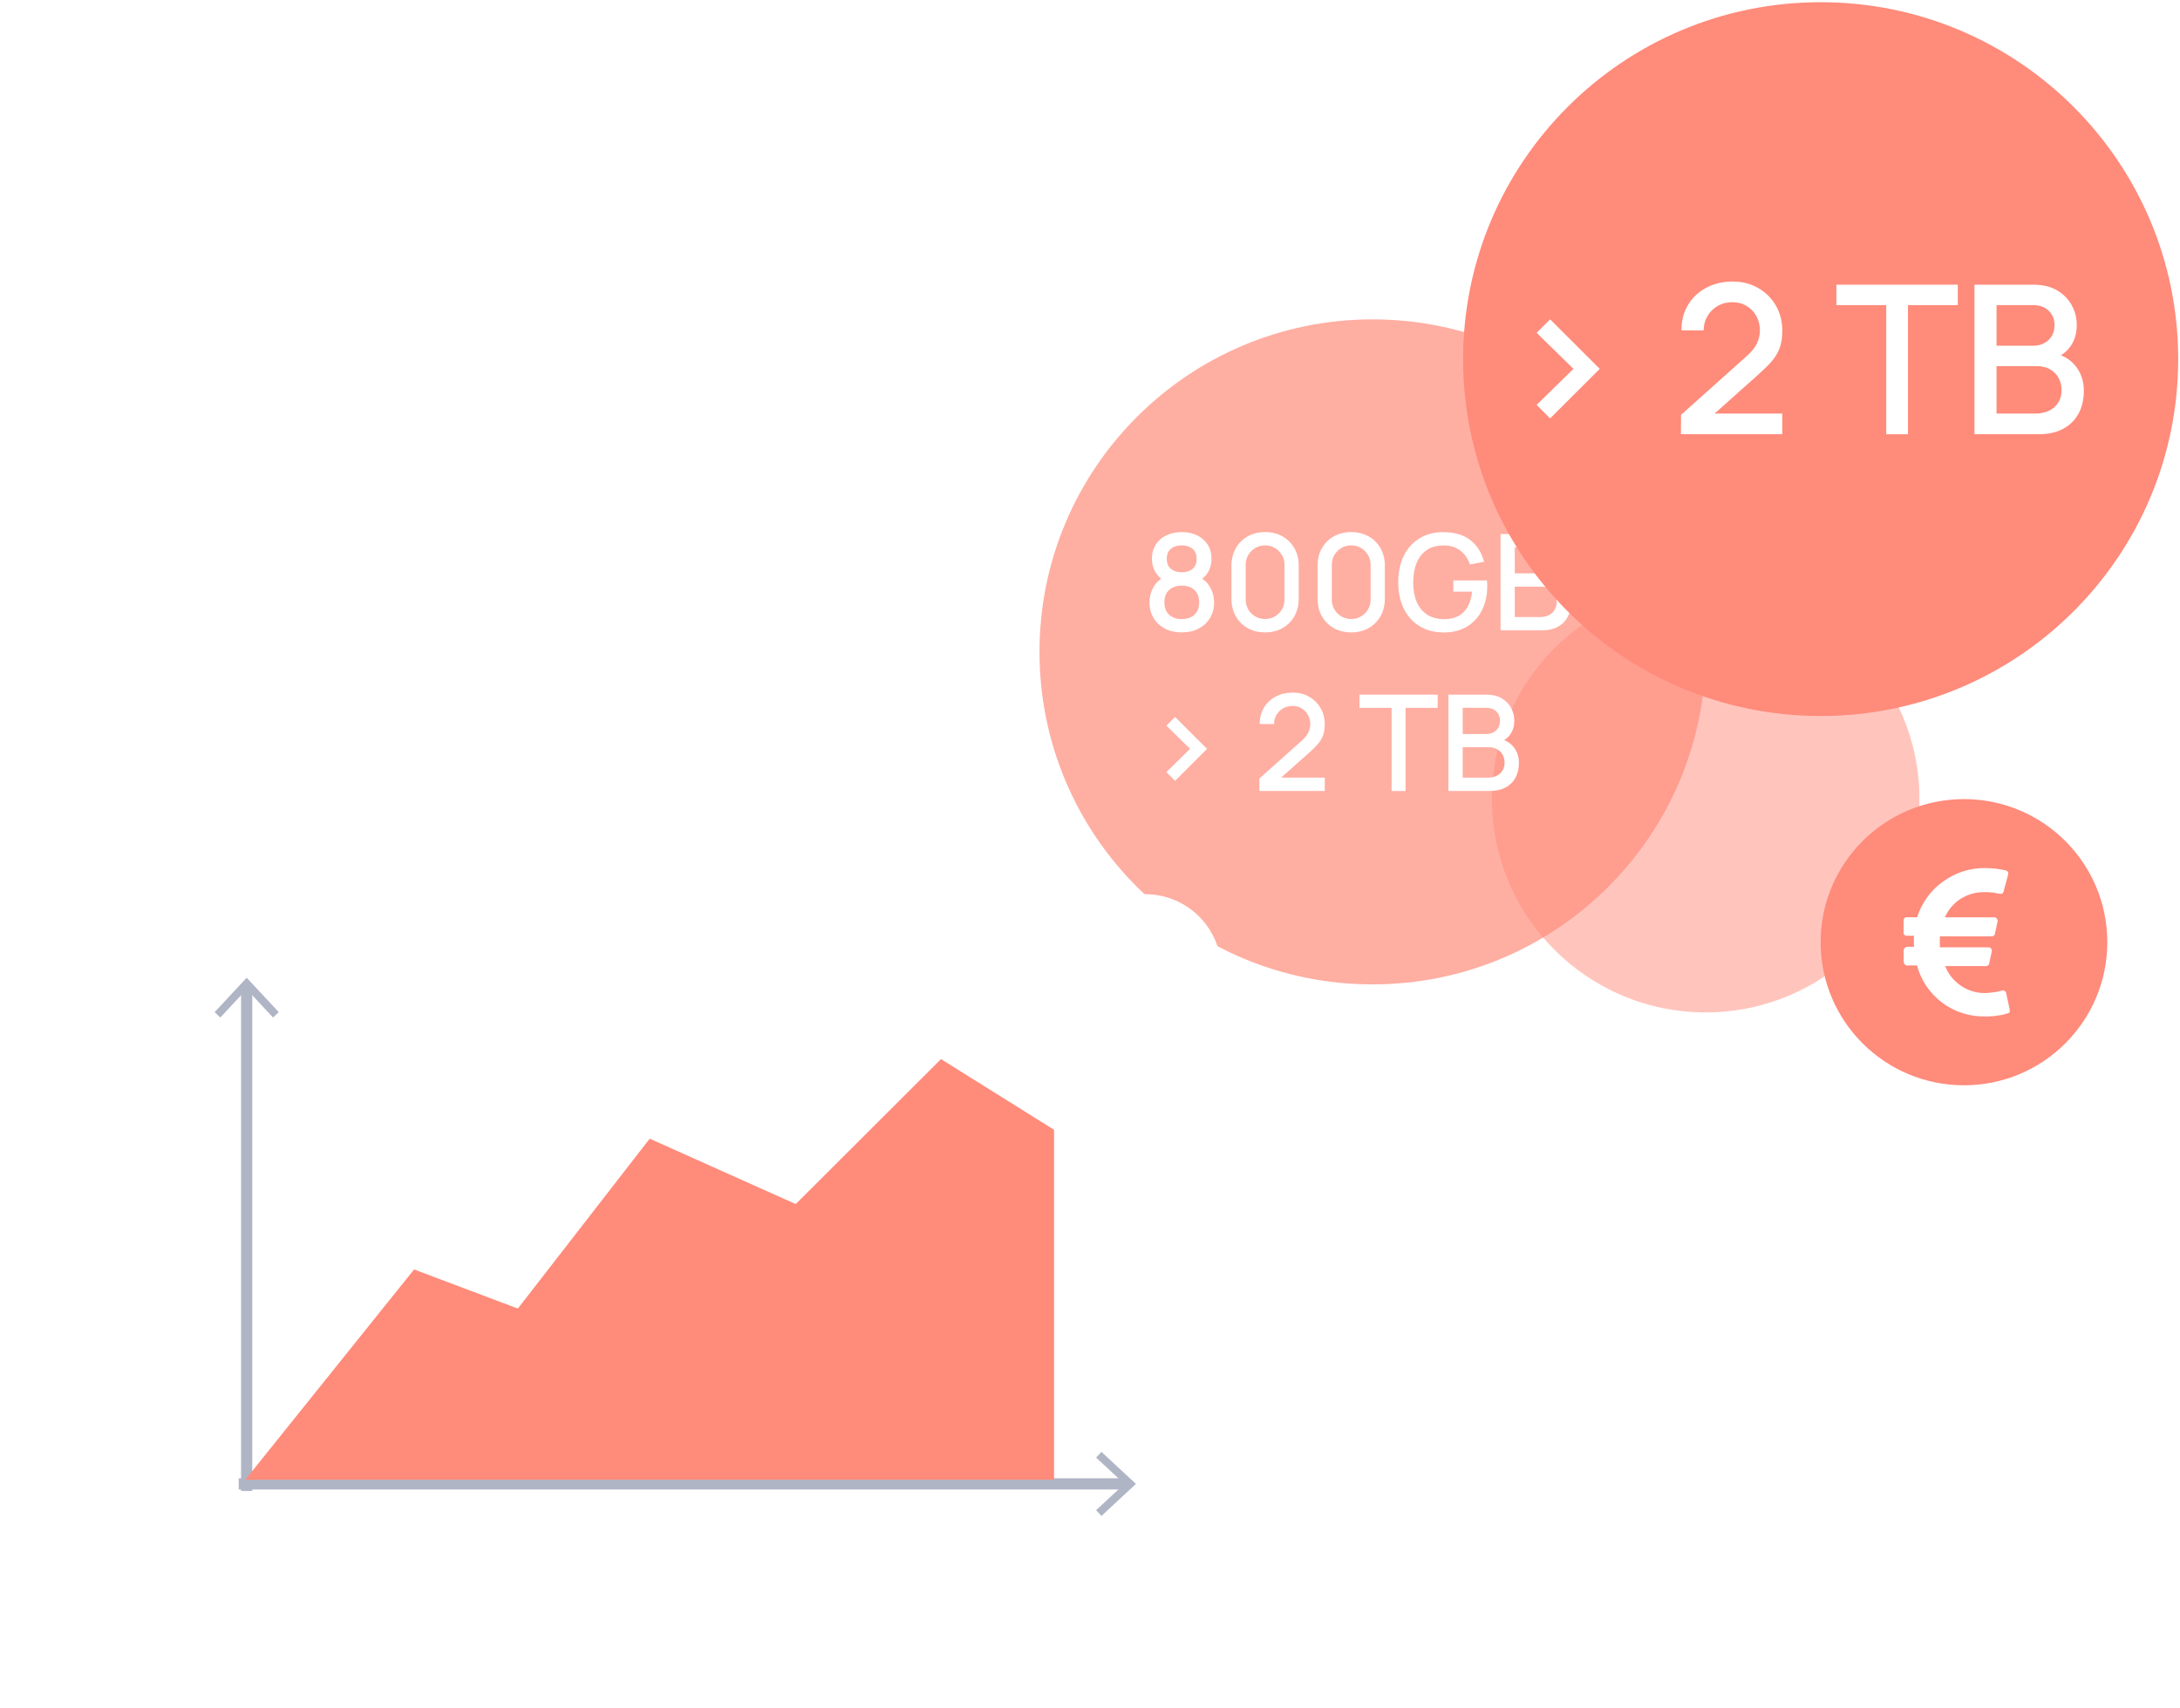 <svg width="416" height="326" viewBox="0 0 416 326" fill="none" xmlns="http://www.w3.org/2000/svg">
<g opacity="0.7">
<path d="M261.927 187.874C297.033 187.874 325.491 159.462 325.491 124.414C325.491 89.366 297.033 60.954 261.927 60.954C226.822 60.954 198.363 89.366 198.363 124.414C198.363 159.462 226.822 187.874 261.927 187.874Z" fill="#FF8B7B"/>
</g>
<g opacity="0.5">
<path d="M325.492 193.225C348.019 193.225 366.281 174.993 366.281 152.503C366.281 130.012 348.019 111.78 325.492 111.78C302.965 111.78 284.703 130.012 284.703 152.503C284.703 174.993 302.965 193.225 325.492 193.225Z" fill="#FF8B7B"/>
</g>
<path d="M374.775 207.13C389.882 207.13 402.128 194.904 402.128 179.822C402.128 164.74 389.882 152.513 374.775 152.513C359.668 152.513 347.422 164.74 347.422 179.822C347.422 194.904 359.668 207.13 374.775 207.13Z" fill="#FF8B7B"/>
<path d="M383.519 192.734L382.823 189.519C382.823 189.434 382.781 189.348 382.727 189.274C382.674 189.199 382.61 189.146 382.535 189.103C382.449 189.06 382.363 189.028 382.267 189.017C382.171 189.017 382.085 189.017 381.989 189.06L381.903 189.103L381.657 189.146C381.529 189.188 381.411 189.188 381.283 189.231C381.123 189.284 380.951 189.316 380.791 189.316C380.598 189.359 380.406 189.391 380.213 189.402C380.01 189.445 379.764 189.445 379.55 189.487C379.304 189.487 379.058 189.53 378.812 189.53C377.165 189.551 375.549 189.06 374.191 188.131C372.832 187.212 371.784 185.91 371.185 184.382H378.972C379.047 184.382 379.122 184.382 379.197 184.35C379.272 184.318 379.336 184.275 379.39 184.222C379.454 184.179 379.507 184.126 379.539 184.062C379.571 183.998 379.593 183.923 379.593 183.848L380.085 181.584C380.106 181.488 380.106 181.392 380.085 181.306C380.064 181.21 380.021 181.125 379.957 181.05C379.903 180.975 379.828 180.911 379.743 180.869C379.657 180.826 379.561 180.804 379.464 180.804H370.19C370.147 180.11 370.147 179.405 370.19 178.701H380.042C380.117 178.701 380.203 178.701 380.277 178.679C380.352 178.658 380.427 178.615 380.481 178.572C380.545 178.519 380.588 178.466 380.63 178.391C380.663 178.327 380.695 178.241 380.695 178.167L381.187 175.86C381.208 175.764 381.208 175.667 381.187 175.582C381.165 175.486 381.123 175.4 381.058 175.326C381.005 175.251 380.93 175.187 380.844 175.144C380.759 175.101 380.663 175.08 380.566 175.08H371.131C371.762 173.628 372.811 172.389 374.137 171.545C375.506 170.68 377.09 170.231 378.716 170.274C378.758 170.231 378.962 170.274 379.293 170.274C379.486 170.295 379.678 170.317 379.871 170.317C380.053 170.317 380.224 170.338 380.406 170.359C380.695 170.402 380.855 170.445 380.855 170.445L381.23 170.53C381.315 170.53 381.39 170.573 381.476 170.573H381.561C381.722 170.616 381.903 170.605 382.053 170.53C382.128 170.488 382.203 170.434 382.246 170.359C382.299 170.285 382.331 170.199 382.342 170.114L383.209 166.899C383.241 166.739 383.219 166.568 383.166 166.408C383.069 166.269 382.92 166.162 382.749 166.12C381.465 165.821 380.149 165.671 378.833 165.671C375.934 165.639 373.1 166.547 370.757 168.266C368.425 169.932 366.702 172.314 365.847 175.059H363.868C363.782 175.059 363.697 175.059 363.622 175.091C363.547 175.123 363.472 175.165 363.418 175.219C363.365 175.283 363.322 175.347 363.29 175.432C363.258 175.518 363.247 175.593 363.258 175.678V177.985C363.258 178.07 363.258 178.156 363.29 178.231C363.322 178.305 363.365 178.38 363.418 178.434C363.483 178.487 363.547 178.53 363.632 178.562C363.707 178.594 363.793 178.604 363.878 178.594H365.237C365.194 179.288 365.194 179.993 365.237 180.698H363.921C363.75 180.708 363.59 180.783 363.472 180.901C363.354 181.018 363.279 181.178 363.269 181.349V183.613C363.279 183.784 363.354 183.944 363.472 184.062C363.59 184.179 363.75 184.254 363.921 184.265H365.815C366.574 187.106 368.275 189.615 370.639 191.378C373.003 193.14 375.892 194.058 378.833 193.984H379.614C379.86 193.984 380.106 193.941 380.352 193.941C380.598 193.898 380.802 193.898 381.016 193.855C381.219 193.813 381.422 193.781 381.636 193.77C381.797 193.727 381.968 193.695 382.128 193.685C382.289 193.642 382.417 193.599 382.577 193.556C382.684 193.514 382.791 193.482 382.909 193.471C382.984 193.471 383.059 193.439 383.112 193.385H383.198C383.273 193.364 383.337 193.321 383.39 193.279C383.444 193.225 383.497 193.172 383.529 193.097C383.487 193.054 383.529 192.894 383.487 192.723L383.519 192.734Z" fill="white"/>
<path d="M225.506 120.698C224.308 120.698 223.239 120.463 222.319 119.982C221.388 119.501 220.671 118.829 220.147 117.974C219.623 117.12 219.355 116.116 219.355 114.984C219.355 113.927 219.602 112.965 220.094 112.09C220.586 111.214 221.324 110.52 222.308 110.018L222.254 110.936C221.474 110.445 220.864 109.847 220.447 109.121C220.029 108.394 219.815 107.572 219.815 106.675C219.815 105.628 220.061 104.72 220.543 103.951C221.024 103.182 221.698 102.595 222.554 102.179C223.41 101.762 224.394 101.548 225.506 101.548C226.619 101.548 227.592 101.762 228.448 102.179C229.304 102.595 229.967 103.193 230.459 103.951C230.951 104.71 231.187 105.628 231.187 106.675C231.187 107.583 230.984 108.394 230.588 109.11C230.181 109.836 229.571 110.445 228.748 110.936L228.705 110.039C229.678 110.52 230.417 111.192 230.919 112.079C231.422 112.955 231.679 113.927 231.679 114.984C231.679 116.116 231.411 117.109 230.887 117.974C230.363 118.839 229.625 119.501 228.705 119.982C227.774 120.463 226.715 120.698 225.517 120.698H225.506ZM225.506 118.156C226.491 118.156 227.293 117.889 227.913 117.344C228.523 116.799 228.833 116.02 228.833 114.973C228.833 113.927 228.523 113.136 227.924 112.592C227.314 112.047 226.512 111.769 225.517 111.769C224.522 111.769 223.72 112.047 223.11 112.592C222.501 113.136 222.201 113.937 222.201 114.973C222.201 116.009 222.511 116.799 223.121 117.344C223.731 117.889 224.533 118.156 225.528 118.156H225.506ZM225.506 109.217C226.352 109.217 227.036 109.003 227.56 108.587C228.085 108.159 228.352 107.519 228.352 106.664C228.352 105.81 228.085 105.158 227.56 104.731C227.036 104.304 226.352 104.08 225.506 104.08C224.661 104.08 223.977 104.293 223.442 104.731C222.907 105.169 222.65 105.81 222.65 106.664C222.65 107.519 222.918 108.159 223.442 108.587C223.966 109.003 224.661 109.217 225.506 109.217Z" fill="white"/>
<path d="M241.411 120.698C240.159 120.698 239.047 120.42 238.084 119.875C237.121 119.32 236.361 118.572 235.816 117.611C235.27 116.65 234.992 115.539 234.992 114.29V107.956C234.992 106.707 235.27 105.596 235.816 104.635C236.361 103.674 237.121 102.915 238.084 102.371C239.047 101.826 240.159 101.548 241.411 101.548C242.662 101.548 243.775 101.826 244.738 102.371C245.7 102.915 246.46 103.674 247.005 104.635C247.551 105.596 247.829 106.707 247.829 107.956V114.29C247.829 115.539 247.551 116.65 247.005 117.611C246.46 118.572 245.7 119.331 244.738 119.875C243.775 120.42 242.662 120.698 241.411 120.698ZM241.411 118.145C242.095 118.145 242.716 117.985 243.272 117.654C243.828 117.323 244.278 116.885 244.609 116.33C244.941 115.774 245.112 115.144 245.112 114.461V107.764C245.112 107.081 244.941 106.461 244.609 105.906C244.278 105.351 243.828 104.902 243.272 104.582C242.716 104.25 242.095 104.09 241.411 104.09C240.726 104.09 240.106 104.25 239.549 104.582C238.993 104.913 238.544 105.351 238.212 105.906C237.88 106.461 237.709 107.081 237.709 107.764V114.461C237.709 115.144 237.88 115.774 238.212 116.33C238.544 116.885 238.993 117.333 239.549 117.654C240.106 117.985 240.726 118.145 241.411 118.145Z" fill="white"/>
<path d="M257.844 120.698C256.593 120.698 255.48 120.42 254.517 119.875C253.555 119.32 252.795 118.572 252.249 117.611C251.704 116.65 251.426 115.539 251.426 114.29V107.956C251.426 106.707 251.704 105.596 252.249 104.635C252.795 103.674 253.555 102.915 254.517 102.371C255.48 101.826 256.593 101.548 257.844 101.548C259.096 101.548 260.208 101.826 261.171 102.371C262.134 102.915 262.893 103.674 263.439 104.635C263.985 105.596 264.263 106.707 264.263 107.956V114.29C264.263 115.539 263.985 116.65 263.439 117.611C262.893 118.572 262.134 119.331 261.171 119.875C260.208 120.42 259.096 120.698 257.844 120.698ZM257.844 118.145C258.529 118.145 259.149 117.985 259.706 117.654C260.262 117.323 260.711 116.885 261.043 116.33C261.374 115.774 261.546 115.144 261.546 114.461V107.764C261.546 107.081 261.374 106.461 261.043 105.906C260.711 105.351 260.262 104.902 259.706 104.582C259.149 104.25 258.529 104.09 257.844 104.09C257.16 104.09 256.539 104.25 255.983 104.582C255.427 104.913 254.977 105.351 254.646 105.906C254.314 106.461 254.143 107.081 254.143 107.764V114.461C254.143 115.144 254.314 115.774 254.646 116.33C254.977 116.885 255.427 117.333 255.983 117.654C256.539 117.985 257.16 118.145 257.844 118.145Z" fill="white"/>
<path d="M275.374 120.698C274.133 120.698 272.999 120.484 271.962 120.057C270.924 119.63 270.015 119 269.245 118.177C268.475 117.355 267.875 116.351 267.458 115.165C267.03 113.98 266.816 112.634 266.816 111.128C266.816 109.142 267.18 107.444 267.908 106.013C268.635 104.582 269.641 103.492 270.924 102.713C272.208 101.944 273.695 101.559 275.374 101.559C277.535 101.559 279.268 102.061 280.563 103.065C281.857 104.069 282.734 105.457 283.205 107.23L280.498 107.722C280.124 106.622 279.514 105.746 278.68 105.094C277.845 104.443 276.797 104.112 275.535 104.101C274.23 104.101 273.149 104.379 272.283 104.966C271.416 105.554 270.764 106.376 270.336 107.433C269.897 108.49 269.683 109.729 269.673 111.128C269.673 112.528 269.876 113.756 270.314 114.813C270.753 115.86 271.406 116.682 272.283 117.269C273.16 117.857 274.251 118.156 275.556 118.167C276.605 118.188 277.503 117.985 278.263 117.59C279.022 117.184 279.621 116.586 280.06 115.806C280.498 115.027 280.787 114.065 280.916 112.923H277.332V110.776H283.75C283.772 110.926 283.782 111.128 283.793 111.385C283.793 111.641 283.804 111.791 283.804 111.865C283.804 113.563 283.472 115.091 282.82 116.426C282.167 117.761 281.204 118.807 279.953 119.576C278.701 120.335 277.182 120.719 275.396 120.719L275.374 120.698Z" fill="white"/>
<path d="M286.344 120.313V101.922H293.586C294.752 101.922 295.736 102.157 296.528 102.638C297.319 103.118 297.918 103.727 298.314 104.485C298.71 105.244 298.913 106.034 298.913 106.867C298.913 107.882 298.667 108.747 298.164 109.473C297.662 110.199 296.998 110.69 296.153 110.957L296.132 110.327C297.309 110.616 298.218 111.182 298.849 112.015C299.48 112.848 299.79 113.83 299.79 114.941C299.79 116.052 299.576 116.96 299.149 117.761C298.721 118.562 298.09 119.181 297.266 119.63C296.442 120.078 295.447 120.302 294.281 120.302H286.354L286.344 120.313ZM289.061 109.43H293.554C294.046 109.43 294.495 109.334 294.891 109.131C295.287 108.928 295.608 108.64 295.832 108.266C296.068 107.892 296.185 107.433 296.185 106.888C296.185 106.173 295.95 105.585 295.469 105.126C294.987 104.667 294.356 104.443 293.554 104.443H289.061V109.441V109.43ZM289.061 117.771H293.875C294.484 117.771 295.019 117.654 295.501 117.429C295.982 117.205 296.367 116.874 296.635 116.436C296.913 116.009 297.052 115.496 297.052 114.898C297.052 114.343 296.934 113.841 296.688 113.403C296.442 112.955 296.1 112.602 295.64 112.346C295.18 112.09 294.645 111.961 294.035 111.961H289.061V117.782V117.771Z" fill="white"/>
<path d="M222.574 147.355L227.099 142.923L222.574 138.49L224.232 136.835L230.33 142.923L224.232 149.021L222.574 147.366V147.355Z" fill="white"/>
<path d="M240.32 150.954V148.583L248.354 141.406C249.007 140.829 249.445 140.295 249.681 139.772C249.916 139.249 250.034 138.736 250.034 138.213C250.034 137.561 249.884 136.963 249.595 136.44C249.306 135.917 248.9 135.5 248.397 135.19C247.883 134.881 247.295 134.731 246.632 134.731C245.969 134.731 245.337 134.891 244.813 135.212C244.278 135.532 243.861 135.959 243.562 136.483C243.262 137.006 243.112 137.583 243.123 138.191H240.384C240.384 136.995 240.652 135.959 241.197 135.051C241.743 134.144 242.481 133.449 243.433 132.947C244.375 132.446 245.466 132.189 246.685 132.189C247.905 132.189 248.889 132.446 249.809 132.969C250.729 133.492 251.456 134.208 251.991 135.126C252.526 136.034 252.793 137.07 252.793 138.245C252.793 139.088 252.686 139.804 252.462 140.391C252.237 140.979 251.906 141.523 251.467 142.025C251.028 142.527 250.472 143.072 249.809 143.659L243.615 149.181L243.326 148.412H252.804V150.954H240.342H240.32Z" fill="white"/>
<path d="M265.555 150.965V135.094H259.426V132.574H274.349V135.094H268.219V150.965H265.545H265.555Z" fill="white"/>
<path d="M276.402 150.965V132.574H283.644C284.81 132.574 285.795 132.809 286.586 133.289C287.378 133.77 287.977 134.379 288.373 135.137C288.768 135.895 288.972 136.686 288.972 137.519C288.972 138.533 288.726 139.398 288.223 140.124C287.72 140.851 287.057 141.342 286.212 141.609L286.19 140.979C287.367 141.267 288.276 141.833 288.908 142.666C289.539 143.499 289.849 144.482 289.849 145.593C289.849 146.703 289.635 147.611 289.207 148.412C288.779 149.213 288.148 149.833 287.324 150.281C286.501 150.73 285.506 150.954 284.34 150.954H276.413L276.402 150.965ZM279.119 140.082H283.612C284.104 140.082 284.554 139.986 284.95 139.783C285.345 139.58 285.666 139.291 285.891 138.918C286.116 138.544 286.244 138.085 286.244 137.54C286.244 136.824 286.009 136.237 285.527 135.778C285.046 135.318 284.415 135.084 283.612 135.084H279.119V140.082ZM279.119 148.423H283.933C284.543 148.423 285.078 148.305 285.559 148.081C286.041 147.846 286.426 147.515 286.693 147.088C286.971 146.661 287.11 146.148 287.11 145.55C287.11 144.995 286.993 144.493 286.747 144.055C286.501 143.606 286.158 143.254 285.698 142.997C285.238 142.741 284.703 142.602 284.094 142.602H279.119V148.423Z" fill="white"/>
<path d="M347.427 136.653C385.108 136.653 415.655 106.157 415.655 68.537C415.655 30.917 385.108 0.42 347.427 0.42C309.746 0.42 279.199 30.917 279.199 68.537C279.199 106.157 309.746 136.653 347.427 136.653Z" fill="#FF8B7B"/>
<path d="M293.227 77.273L300.255 70.395L293.227 63.517L295.805 60.943L305.272 70.395L295.805 79.857L293.227 77.284V77.273Z" fill="white"/>
<path d="M320.766 82.859L320.787 79.174L333.239 68.035C334.244 67.148 334.929 66.305 335.293 65.493C335.656 64.681 335.838 63.88 335.838 63.069C335.838 62.054 335.614 61.136 335.164 60.324C334.715 59.512 334.095 58.871 333.292 58.391C332.501 57.91 331.581 57.675 330.554 57.675C329.527 57.675 328.553 57.921 327.719 58.423C326.895 58.914 326.243 59.576 325.783 60.398C325.323 61.221 325.098 62.107 325.109 63.058H320.862C320.862 61.21 321.279 59.587 322.124 58.188C322.969 56.789 324.125 55.699 325.59 54.92C327.056 54.14 328.746 53.734 330.629 53.734C332.511 53.734 334.041 54.14 335.475 54.952C336.908 55.763 338.031 56.874 338.866 58.295C339.689 59.704 340.107 61.317 340.107 63.133C340.107 64.436 339.935 65.546 339.593 66.465C339.251 67.373 338.737 68.216 338.042 69.007C337.357 69.786 336.491 70.63 335.464 71.548L325.858 80.114L325.398 78.928H340.107V82.869H320.766V82.859Z" fill="white"/>
<path d="M359.94 82.88V58.241H350.43V54.332H373.6V58.241H364.09V82.88H359.94Z" fill="white"/>
<path d="M376.777 82.88V54.332H388.02C389.839 54.332 391.358 54.706 392.588 55.443C393.818 56.18 394.749 57.141 395.369 58.305C395.99 59.469 396.3 60.708 396.3 62.001C396.3 63.571 395.915 64.927 395.134 66.048C394.364 67.17 393.315 67.939 392.01 68.344L391.968 67.373C393.797 67.821 395.198 68.697 396.182 70C397.167 71.303 397.648 72.819 397.648 74.549C397.648 76.28 397.316 77.689 396.642 78.928C395.968 80.167 395.006 81.139 393.722 81.833C392.449 82.527 390.898 82.869 389.09 82.869H376.777V82.88ZM380.992 65.984H387.967C388.737 65.984 389.422 65.835 390.042 65.514C390.663 65.204 391.144 64.756 391.508 64.169C391.871 63.581 392.053 62.866 392.053 62.033C392.053 60.922 391.679 60.014 390.941 59.298C390.203 58.583 389.208 58.23 387.967 58.23H380.992V65.984ZM380.992 78.928H388.459C389.4 78.928 390.245 78.747 390.994 78.394C391.743 78.042 392.331 77.529 392.759 76.856C393.187 76.194 393.401 75.393 393.401 74.464C393.401 73.61 393.209 72.83 392.834 72.136C392.46 71.442 391.914 70.897 391.208 70.491C390.502 70.085 389.668 69.882 388.716 69.882H380.992V78.918V78.928Z" fill="white"/>
<g filter="url(#filter0_d_2128_10908)">
<path d="M218.541 165.66H34.61C26.593 165.66 20.094 172.149 20.094 180.153V285.927C20.094 293.931 26.593 300.42 34.61 300.42H218.541C226.558 300.42 233.057 293.931 233.057 285.927V180.153C233.057 172.149 226.558 165.66 218.541 165.66Z" fill="white"/>
</g>
<path d="M48.139 188.216H46V284.56H48.139V188.216Z" fill="#B0B5C6"/>
<path d="M40.953 193.172L42.044 194.197L47.072 188.793L52.1 194.197L53.202 193.172L47.072 186.604L40.953 193.172Z" fill="#B0B5C6"/>
<path d="M215.14 282.136H45.555V284.272H215.14V282.136Z" fill="#B0B5C6"/>
<path d="M210.187 277.095L209.16 278.184L214.573 283.204L209.16 288.224L210.187 289.324L216.766 283.204L210.187 277.095Z" fill="#B0B5C6"/>
<path d="M201.14 282.414H46.809L79.018 242.278L98.819 249.744L123.98 217.319L151.846 229.804L179.563 202.132L201.14 215.621V282.414Z" fill="#FF8B7B"/>
<defs>
<filter id="filter0_d_2128_10908" x="0.094" y="150.66" width="252.965" height="174.76" filterUnits="userSpaceOnUse" color-interpolation-filters="sRGB">
<feFlood flood-opacity="0" result="BackgroundImageFix"/>
<feColorMatrix in="SourceAlpha" type="matrix" values="0 0 0 0 0 0 0 0 0 0 0 0 0 0 0 0 0 0 127 0" result="hardAlpha"/>
<feOffset dy="5"/>
<feGaussianBlur stdDeviation="10"/>
<feComposite in2="hardAlpha" operator="out"/>
<feColorMatrix type="matrix" values="0 0 0 0 0 0 0 0 0 0 0 0 0 0 0 0 0 0 0.25 0"/>
<feBlend mode="normal" in2="BackgroundImageFix" result="effect1_dropShadow_2128_10908"/>
<feBlend mode="normal" in="SourceGraphic" in2="effect1_dropShadow_2128_10908" result="shape"/>
</filter>
</defs>
</svg>
